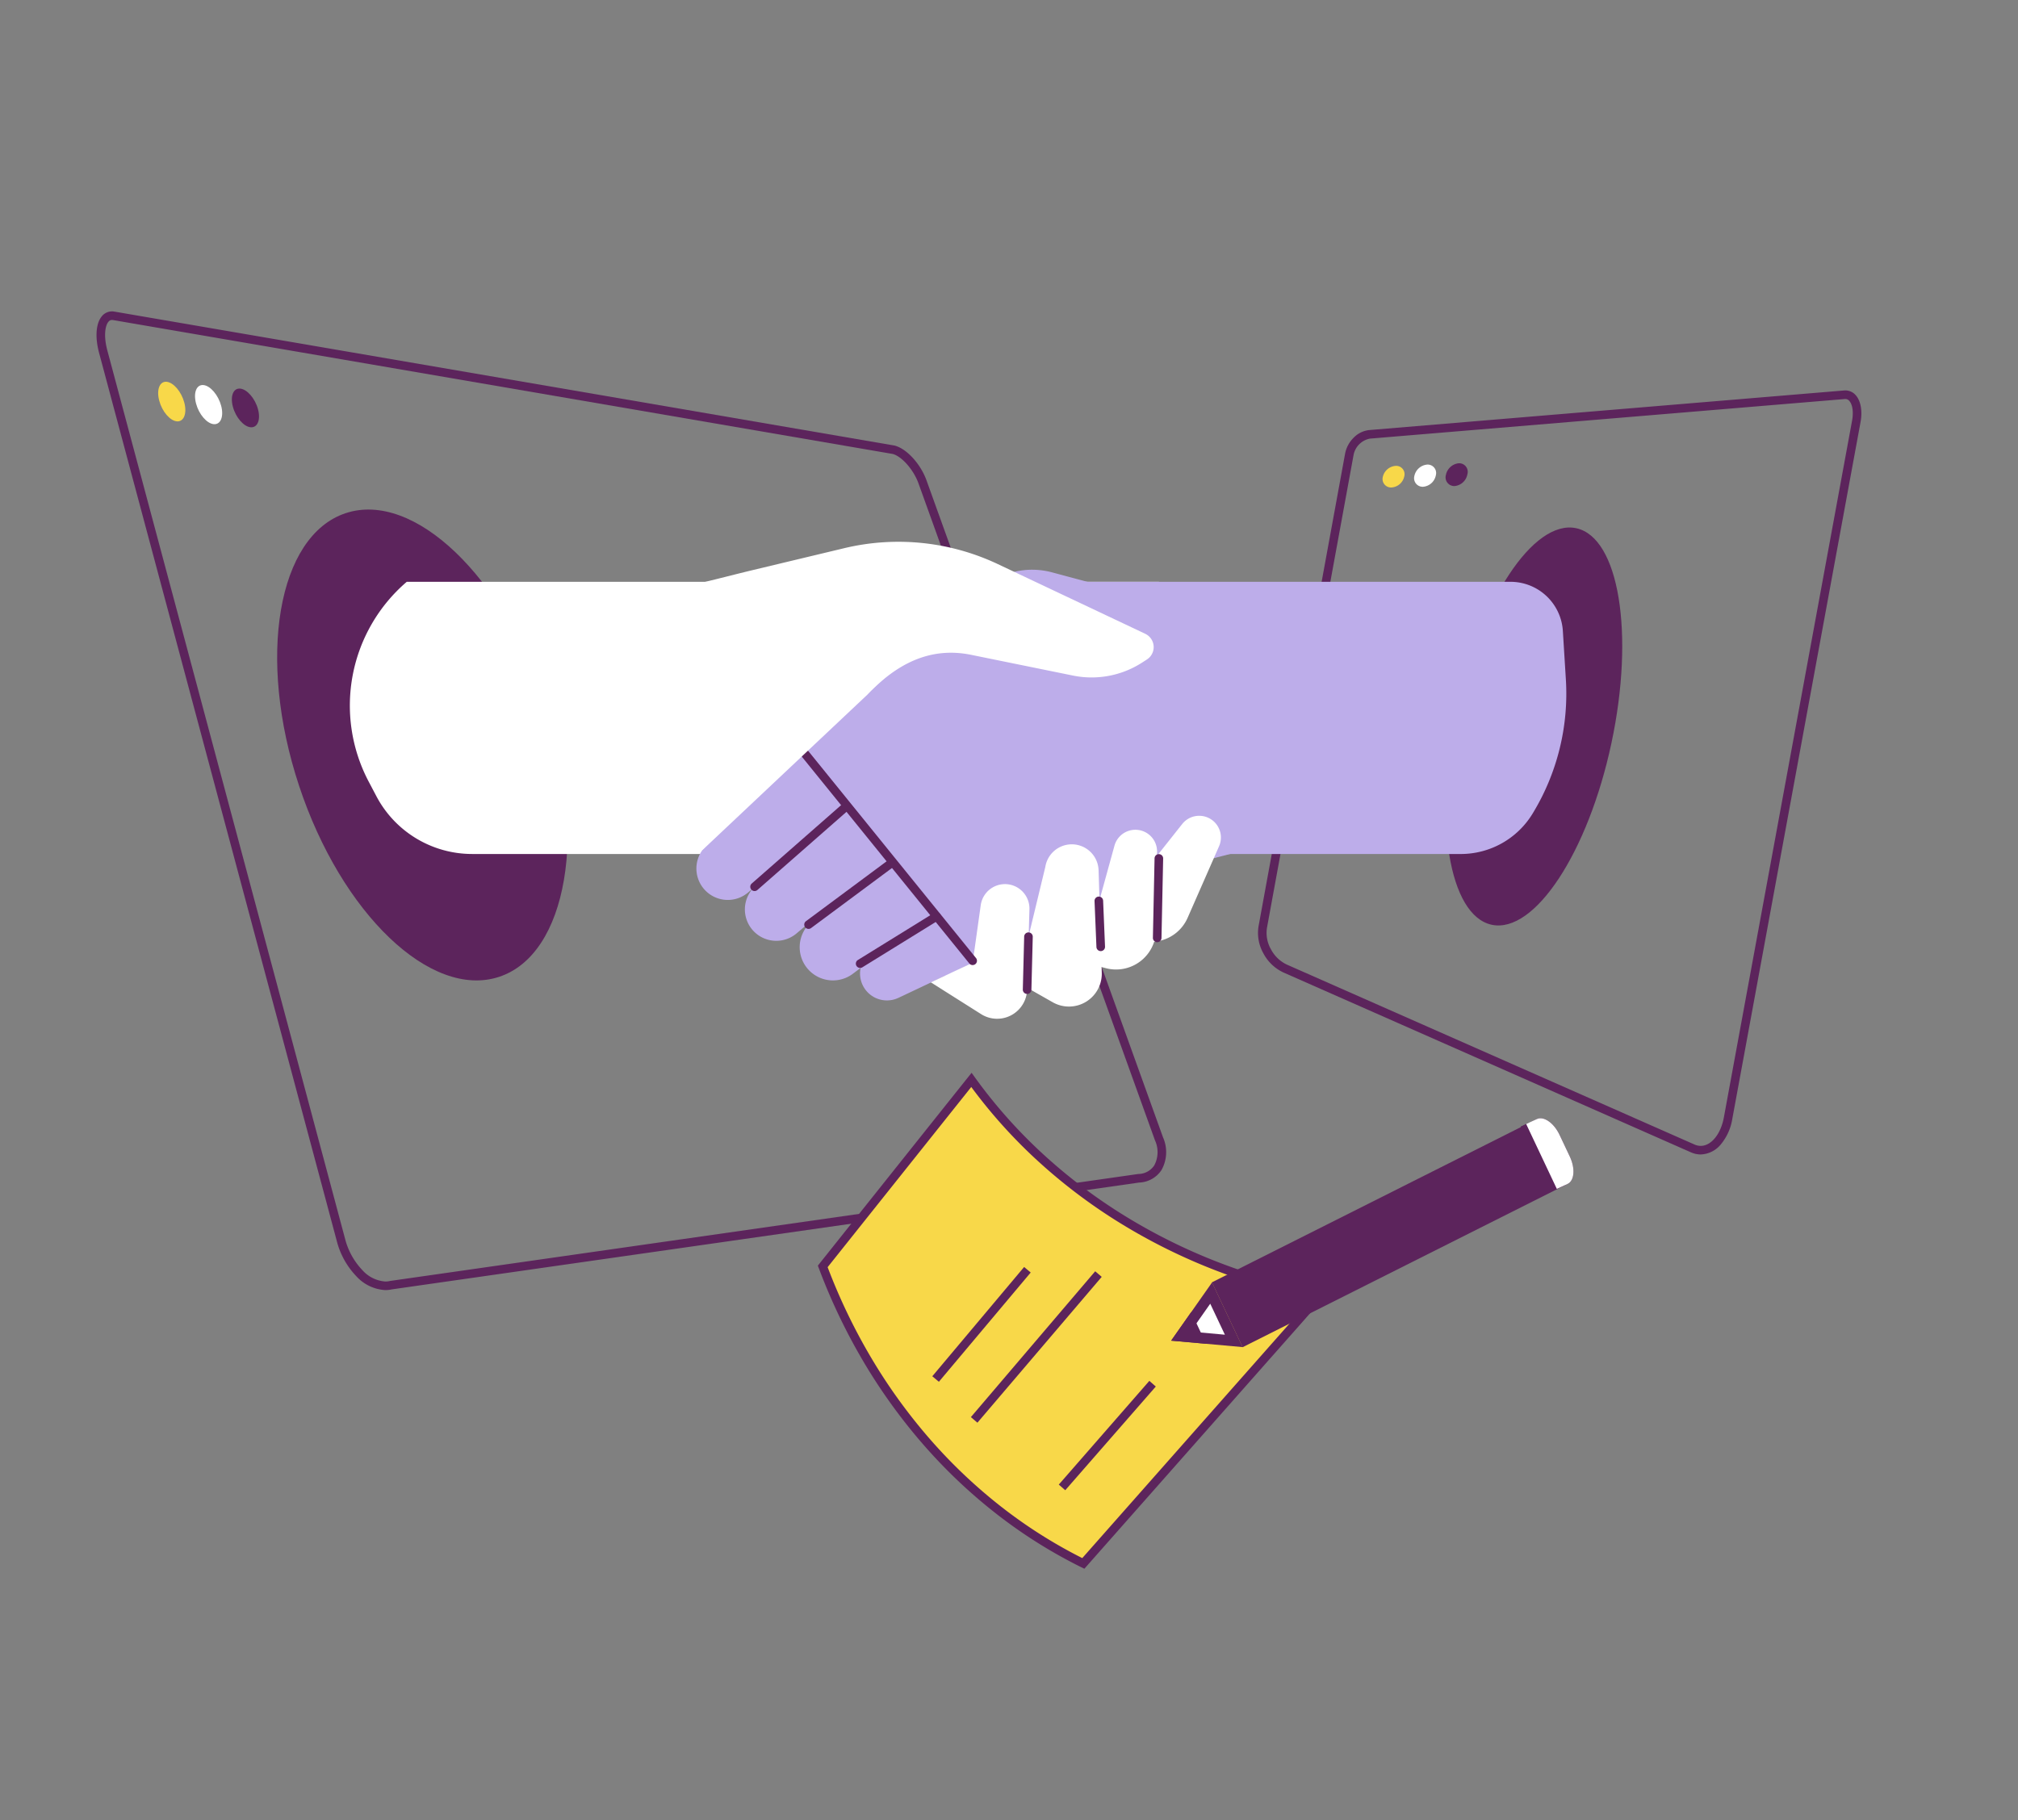 <?xml version="1.0" encoding="UTF-8"?>
<svg xmlns="http://www.w3.org/2000/svg" xmlns:xlink="http://www.w3.org/1999/xlink" width="470" height="424" viewBox="0 0 470 424"><rect x="0" y="0" width="470" height="424" fill="#808080" stroke="none"/><defs/><g id="Img-services-myapijuridique"><g id="Groupe_8698" transform="translate(22.227 72.279)"><g id="Groupe_8697"><path id="Tracé_11042" d="M94.306,153.874c-15.866,5.251-36.73-14.671-46.6-44.493S42.7,51.123,58.564,45.872s36.73,14.671,46.6,44.493,5.008,58.258-10.858,63.509" transform="translate(-0.276 1.382)" fill="#5c245c"/><path id="Tracé_11043" d="M257.681,138.268c-9.969-2.123-13.647-24.522-8.215-50.03s17.915-44.466,27.883-42.343,13.647,24.522,8.215,50.03-17.914,44.466-27.883,42.343" transform="translate(67.525 4.863)" fill="#5c245c"/><path id="Tracé_11044" d="M67.279,227.975h0a9.83,9.83,0,0,1-6.785-3.246,18.48,18.48,0,0,1-4.479-7.971l0-.01L.548,9.479l0-.009c-.9-3.5-.677-6.571.6-8.217A3.058,3.058,0,0,1,3.626,0c.107,0,.216.005.325.016l.074.01L185.835,31.251q.044.008.088.019c2.85.758,6.126,4.406,7.463,8.307l55,152.8a8.511,8.511,0,0,1-.362,7.657,6.5,6.5,0,0,1-5.2,2.892L68.762,227.811A6.764,6.764,0,0,1,67.279,227.975Zm-9.336-11.749a16.452,16.452,0,0,0,3.971,7.095,7.879,7.879,0,0,0,5.365,2.654h0a4.756,4.756,0,0,0,1.074-.122q.042-.01.085-.016l174.136-24.9q.04-.006.08-.008a4.5,4.5,0,0,0,3.688-1.983,6.567,6.567,0,0,0,.17-5.87l-.006-.017-55-152.812-.005-.015c-1.1-3.207-3.857-6.406-6.047-7.019L3.729,2c-.035,0-.069,0-.1,0a1.07,1.07,0,0,0-.9.478c-.663.855-1.125,3.068-.244,6.49L57.944,216.23Z" transform="translate(0.252 0.252)" fill="#5c245c"/><path id="Tracé_11045" d="M17.759,18.149c.67,2.534-.1,4.489-1.709,4.37s-3.464-2.276-4.135-4.831.1-4.521,1.709-4.385,3.465,2.311,4.135,4.846" transform="translate(2.939 3.347)" fill="#f8d849"/><path id="Tracé_11046" d="M24.614,18.728c.67,2.5-.1,4.425-1.71,4.294s-3.462-2.274-4.132-4.8.094-4.457,1.707-4.309,3.465,2.309,4.135,4.814" transform="translate(4.665 3.501)" fill="#fff"/><path id="Tracé_11047" d="M31.467,19.36c.67,2.475-.1,4.361-1.709,4.217s-3.465-2.273-4.133-4.768.1-4.394,1.71-4.233,3.464,2.308,4.132,4.784" transform="translate(6.39 3.667)" fill="#5c245c"/><path id="Tracé_11048" d="M319.214,192.678h0a5.519,5.519,0,0,1-2.206-.469l-.006,0-94.95-41.911a10.106,10.106,0,0,1-4.689-4.469,9.7,9.7,0,0,1-1.126-6.305L236.393,29.44a7.105,7.105,0,0,1,2.006-3.728,5.889,5.889,0,0,1,3.646-1.773l110.585-9.22h.007c.087-.007.175-.01.261-.01a3.194,3.194,0,0,1,2.51,1.214c1.113,1.336,1.5,3.639,1.038,6.16L326.576,184.406a12.355,12.355,0,0,1-2.644,5.894A6.321,6.321,0,0,1,319.214,192.678Zm-1.406-2.3a3.531,3.531,0,0,0,1.406.3c2.458,0,4.677-2.728,5.4-6.634L354.478,21.721c.276-1.5.261-3.476-.608-4.518a1.215,1.215,0,0,0-1.078-.49l-110.586,9.22h-.012A4.776,4.776,0,0,0,238.36,29.8L218.2,139.88a7.7,7.7,0,0,0,.918,4.994,8.1,8.1,0,0,0,3.739,3.592l94.948,41.91Z" transform="translate(54.656 3.955)" fill="#5c245c"/><path id="Tracé_11049" d="M244.543,31.386a3.25,3.25,0,0,1-2.963,2.594,1.968,1.968,0,0,1-2.042-2.435,3.3,3.3,0,0,1,2.963-2.592,1.944,1.944,0,0,1,2.042,2.433" transform="translate(60.293 7.288)" fill="#f8d849"/><path id="Tracé_11050" d="M250.414,31.213a3.3,3.3,0,0,1-2.977,2.665,2,2,0,0,1-2.027-2.5,3.348,3.348,0,0,1,2.974-2.665,1.974,1.974,0,0,1,2.029,2.5" transform="translate(61.771 7.227)" fill="#fff"/><path id="Tracé_11051" d="M256.284,31.039a3.351,3.351,0,0,1-2.988,2.736A2.026,2.026,0,0,1,251.28,31.2a3.4,3.4,0,0,1,2.989-2.735,2,2,0,0,1,2.014,2.575" transform="translate(63.248 7.165)" fill="#5c245c"/><path id="Tracé_11052" d="M235.789,113.925H75.825a25.219,25.219,0,0,1-22.32-13.479l-1.8-3.416a37.978,37.978,0,0,1,8.887-46.508H235.789Z" transform="translate(11.918 12.719)" fill="#fff"/><path id="Tracé_11053" d="M273.91,113.925H175.136v-63.4H285.494a12.207,12.207,0,0,1,12.183,11.445l.7,11.27a53.594,53.594,0,0,1-7.792,31.348,19.563,19.563,0,0,1-16.68,9.341" transform="translate(44.091 12.719)" fill="#bdadea"/><path id="Tracé_11054" d="M123.855,113.78l19.453-16.427-12.4-10.631-16.84,16.2a7.313,7.313,0,0,0,9.789,10.858" transform="translate(28.152 21.832)" fill="#bdadea"/><path id="Tracé_11055" d="M132.879,121.388l19.453-16.427L139.93,94.33l-16.84,16.2a7.313,7.313,0,0,0,9.789,10.858" transform="translate(30.423 23.748)" fill="#bdadea"/><path id="Tracé_11056" d="M143.422,129.28l17.862-13.431-11.959-15.5L133.1,117.829a7.74,7.74,0,0,0,10.324,11.451" transform="translate(32.987 25.262)" fill="#bdadea"/><path id="Tracé_11057" d="M151.2,131.955l11.239-5.315-7.531-14.617-10.6,9.647a6.258,6.258,0,0,0,6.887,10.284" transform="translate(35.817 28.202)" fill="#bdadea"/><path id="Tracé_11058" d="M237.612,54.468a53.465,53.465,0,0,1-26.784-.225L190.84,48.885a17.835,17.835,0,0,0-16.683,4.092L126.892,96.4l39.2,46.51L215.778,118.7l21.834-5.549Z" transform="translate(31.945 12.154)" fill="#bdadea"/><path id="Tracé_11059" d="M183.5,118.057l3.609-2.8,4.1-14.876a5.052,5.052,0,0,1,9.923,1.407L200.908,120a9.331,9.331,0,0,1-11.755,8.894l-5.931-1.6Z" transform="translate(46.126 24.336)" fill="#fff"/><path id="Tracé_11060" d="M173.691,120.892l3.923-16.244a6.243,6.243,0,0,1,12.407.772l.744,23.866a7.643,7.643,0,0,1-11.413,6.883l-6.1-3.466Z" transform="translate(43.615 25.017)" fill="#fff"/><path id="Tracé_11061" d="M165.182,125.093l-9.745,4.578,11.771,7.442a6.985,6.985,0,0,0,10.652-5.741l.542-18.77a5.7,5.7,0,0,0-11.348-.871Z" transform="translate(39.131 26.871)" fill="#fff"/><path id="Ligne_384" d="M38.98,49.134a1,1,0,0,1-.778-.371L-.777.629A1,1,0,0,1-.629-.777,1,1,0,0,1,.777-.629L39.757,47.5a1,1,0,0,1-.777,1.629Z" transform="translate(165.333 103.387)" fill="#5c245c"/><path id="Ligne_385" d="M0,19.784a1,1,0,0,1-.752-.341,1,1,0,0,1,.092-1.411L20.757-.752a1,1,0,0,1,1.411.092A1,1,0,0,1,22.076.752L.659,19.536A1,1,0,0,1,0,19.784Z" transform="translate(153.514 115.494)" fill="#5c245c"/><path id="Ligne_386" d="M0,15.457a1,1,0,0,1-.8-.4,1,1,0,0,1,.207-1.4L18.88-.8a1,1,0,0,1,1.4.207A1,1,0,0,1,20.072.8L.6,15.259A1,1,0,0,1,0,15.457Z" transform="translate(166.085 128.635)" fill="#5c245c"/><path id="Ligne_387" d="M0,12a1,1,0,0,1-.852-.474A1,1,0,0,1-.526,10.15l17.792-11a1,1,0,0,1,1.376.325A1,1,0,0,1,18.318.851l-17.792,11A1,1,0,0,1,0,12Z" transform="translate(178.105 141.184)" fill="#5c245c"/><path id="Ligne_388" d="M.442,11.7a1,1,0,0,1-1-.959L-1,.041A1,1,0,0,1-.041-1,1,1,0,0,1,1-.041l.443,10.7A1,1,0,0,1,.484,11.7Z" transform="translate(233.695 137.567)" fill="#5c245c"/><path id="Ligne_389" d="M0,13.332H-.025A1,1,0,0,1-1,12.307L-.685-.025A1,1,0,0,1,.34-1,1,1,0,0,1,1.314.025L1,12.358A1,1,0,0,1,0,13.332Z" transform="translate(216.992 145.91)" fill="#5c245c"/><path id="Tracé_11062" d="M191.8,109.244l4.415-1.165L205.8,95.985a5.052,5.052,0,0,1,8.586,5.17l-7.324,16.677a9.333,9.333,0,0,1-14.3,3.6l-4.836-3.784Z" transform="translate(47.311 23.682)" fill="#fff"/><path id="Ligne_390" d="M0,19.512H-.021A1,1,0,0,1-1,18.491L-.613-.021A1,1,0,0,1,.408-1,1,1,0,0,1,1.387.021L1,18.533A1,1,0,0,1,0,19.512Z" transform="translate(247.288 127.676)" fill="#5c245c"/><path id="Tracé_11063" d="M221.131,64.511,186.8,48.278a54.2,54.2,0,0,0-35.786-3.711l-21.222,5.082c-11,2.632-25.7,7.019-36.922,6.17l3.383,52.91A93.836,93.836,0,0,1,115.3,114.1l2.738.741,38.39-36.174c6.729-7.115,14.544-11.214,24.14-9.26L204.3,74.239a21.712,21.712,0,0,0,16.1-3.03l1.118-.721a3.427,3.427,0,0,0-.393-5.977" transform="translate(23.381 10.845)" fill="#fff"/><path id="Tracé_11064" d="M169.952,143.213q-17.327,21.735-34.625,43.443c11.723,31.333,33.718,55.887,60.685,69.186q27.515-31.148,55.065-62.323c-34.025-6.631-62.9-24.946-81.125-50.305" transform="translate(34.069 36.054)" fill="#f8d849"/><path id="Tracé_11065" d="M169.993,141.557l.771,1.072a117.487,117.487,0,0,0,15.448,17.477,125.3,125.3,0,0,0,18.907,14.434A133.068,133.068,0,0,0,226.974,185.5a140.44,140.44,0,0,0,24.294,7.041l1.715.334-1.157,1.31c-18.411,20.83-37.044,41.924-55.064,62.323l-.506.573-.686-.338a115.1,115.1,0,0,1-19.379-12.12A122.8,122.8,0,0,1,159.2,228.673a130.448,130.448,0,0,1-14.1-19.346,137.7,137.7,0,0,1-10.714-22.321l-.2-.531.353-.443c10.208-12.81,22.3-27.988,34.625-43.443Zm79.185,52.6a142.243,142.243,0,0,1-22.933-6.8,135.073,135.073,0,0,1-22.185-11.121,127.3,127.3,0,0,1-19.209-14.665,119.722,119.722,0,0,1-14.935-16.709c-11.895,14.922-23.546,29.542-33.452,41.972A135.628,135.628,0,0,0,146.821,208.3,128.443,128.443,0,0,0,160.7,227.35a120.8,120.8,0,0,0,16.71,15.686A113.243,113.243,0,0,0,195.77,254.6C213.257,234.809,231.314,214.368,249.178,194.156Z" transform="translate(34.069 36.054)" fill="#5c245c"/><path id="Tracé_11066" d="M180.6,224.562l-1.507-1.315q10.541-12.079,21.09-24.16l1.507,1.315Q191.136,212.484,180.6,224.562Z" transform="translate(45.275 50.286)" fill="#5c245c"/><path id="Tracé_11067" d="M164.256,213.964l-1.522-1.3,14.332-16.816,14.62-17.154,1.522,1.3-14.619,17.153Z" transform="translate(41.16 45.15)" fill="#5c245c"/><path id="Tracé_11068" d="M157.088,204.636l-1.531-1.286q10.687-12.723,21.384-25.452l1.531,1.287Q167.776,191.913,157.088,204.636Z" transform="translate(39.354 44.948)" fill="#5c245c"/><path id="Ligne_391" d="M6.169,15.4-.9.427.9-.427,7.978,14.546Z" transform="translate(332.824 189.72)" fill="#5c245c"/><path id="Tracé_11069" d="M207.738,188.569l75.69-38.038c1.6-.74,3.966.918,5.281,3.7l2.38,5.038c1.314,2.783,1.081,5.638-.521,6.376l-75.688,38.039" transform="translate(52.298 37.852)" fill="#5c245c"/><path id="Tracé_11070" d="M266.205,151.684l7.141,15.116,2.5-1.155c1.6-.739,1.836-3.593.521-6.376l-2.38-5.038c-1.314-2.783-3.68-4.439-5.281-3.7Z" transform="translate(67.017 37.852)" fill="#fff"/><path id="Tracé_11071" d="M201.964,192.912l7.047-10.034,5.262,11.141Z" transform="translate(50.845 46.04)" fill="#fff"/><path id="Tracé_11072" d="M209.254,185.858l3.41,7.218-7.975-.717Zm.426-4.961-9.528,13.566,16.645,1.5Z" transform="translate(50.388 45.541)" fill="#5c245c"/><path id="Tracé_11073" d="M208.3,193.8l-3.484-7.374-4.665,6.642Z" transform="translate(50.388 46.934)" fill="#5c245c"/></g></g></g></svg>
